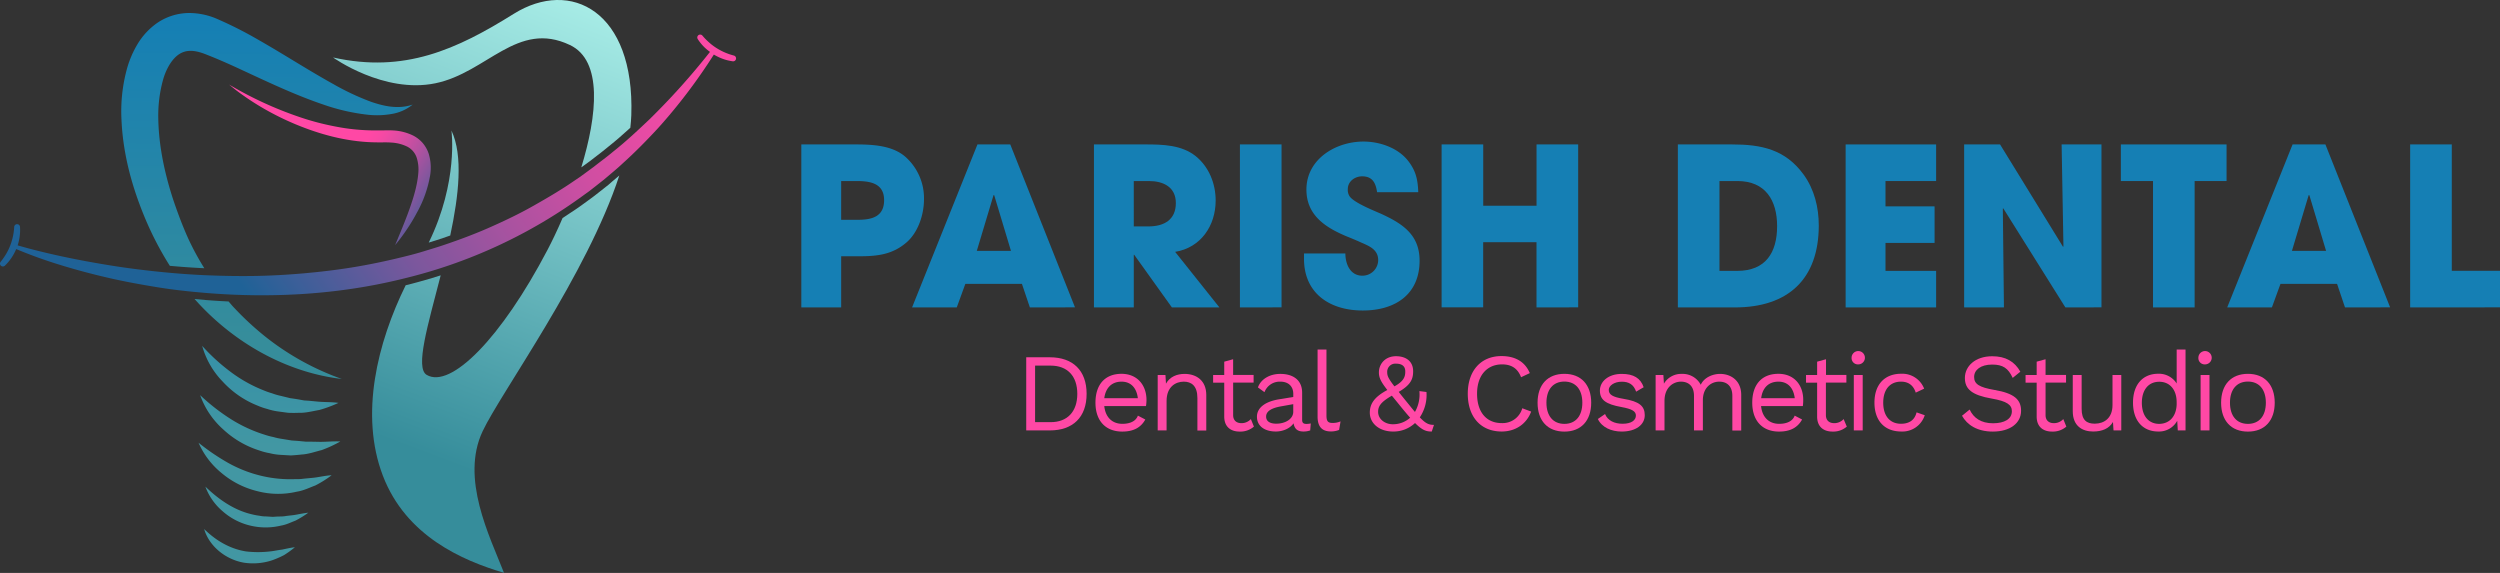 <svg xmlns="http://www.w3.org/2000/svg" xmlns:xlink="http://www.w3.org/1999/xlink" viewBox="0 0 1125.17 257.86"><rect x="0" y="0" width="1125.17" height="257.86" fill="#333333" stroke="none"/><defs><style>.cls-1{fill:#157fb4;}.cls-2{fill:#ff48a5;}.cls-3{fill:url(#linear-gradient);}.cls-4{fill:url(#linear-gradient-2);}.cls-5{fill:url(#linear-gradient-3);}.cls-6{fill:url(#linear-gradient-4);}.cls-7{fill:url(#linear-gradient-5);}.cls-8{fill:url(#linear-gradient-6);}.cls-9{fill:url(#linear-gradient-7);}.cls-10{fill:url(#linear-gradient-8);}.cls-11{fill:url(#linear-gradient-9);}.cls-12{fill:url(#linear-gradient-10);}.cls-13{fill:url(#linear-gradient-11);}.cls-14{fill:url(#linear-gradient-12);}</style><linearGradient id="linear-gradient" x1="121.64" y1="26.49" x2="121.64" y2="202.12" gradientUnits="userSpaceOnUse"><stop offset="0" stop-color="#157fb4"/><stop offset="1" stop-color="#4297a3"/></linearGradient><linearGradient id="linear-gradient-2" x1="121.64" y1="25.84" x2="121.64" y2="201.48" xlink:href="#linear-gradient"/><linearGradient id="linear-gradient-3" x1="119.31" y1="24.72" x2="119.31" y2="200.36" xlink:href="#linear-gradient"/><linearGradient id="linear-gradient-4" x1="115.59" y1="24.72" x2="115.59" y2="200.36" xlink:href="#linear-gradient"/><linearGradient id="linear-gradient-5" x1="119.99" y1="71.04" x2="119.99" y2="246.68" gradientTransform="translate(26.48 -57.3) rotate(6.66)" xlink:href="#linear-gradient"/><linearGradient id="linear-gradient-6" x1="149.83" y1="64.86" x2="206.91" y2="101.9" gradientUnits="userSpaceOnUse"><stop offset="0.17" stop-color="#ff48a5"/><stop offset="0.24" stop-color="#f649a4"/><stop offset="0.35" stop-color="#dd4ca3"/><stop offset="0.49" stop-color="#b551a0"/><stop offset="0.66" stop-color="#7c579d"/><stop offset="0.85" stop-color="#365f98"/><stop offset="0.91" stop-color="#1f6297"/></linearGradient><linearGradient id="linear-gradient-7" x1="330.14" y1="-37.33" x2="106.03" y2="140.54" gradientTransform="translate(2.45 -27.13) rotate(2.79)" gradientUnits="userSpaceOnUse"><stop offset="0.12" stop-color="#ff48a5"/><stop offset="0.21" stop-color="#f949a5"/><stop offset="0.33" stop-color="#e94ba4"/><stop offset="0.46" stop-color="#cf4ea2"/><stop offset="0.6" stop-color="#aa52a0"/><stop offset="0.76" stop-color="#7b579d"/><stop offset="0.91" stop-color="#425e99"/><stop offset="1" stop-color="#1f6297"/></linearGradient><linearGradient id="linear-gradient-8" x1="122.39" y1="9.32" x2="120.71" y2="151.82" gradientUnits="userSpaceOnUse"><stop offset="0" stop-color="#157fb4"/><stop offset="1" stop-color="#368d9b"/></linearGradient><linearGradient id="linear-gradient-9" x1="120.63" y1="9.29" x2="118.95" y2="151.8" xlink:href="#linear-gradient-8"/><linearGradient id="linear-gradient-10" x1="161.07" y1="192.95" x2="249.09" y2="-39.71" gradientUnits="userSpaceOnUse"><stop offset="0" stop-color="#368d9b"/><stop offset="1" stop-color="#b9fbf2"/></linearGradient><linearGradient id="linear-gradient-11" x1="159.75" y1="192.45" x2="247.77" y2="-40.2" xlink:href="#linear-gradient-10"/><linearGradient id="linear-gradient-12" x1="198.94" y1="207.27" x2="286.96" y2="-25.38" xlink:href="#linear-gradient-10"/></defs><g id="Layer_2" data-name="Layer 2"><g id="Layer_1-2" data-name="Layer 1"><path class="cls-1" d="M408.11,109c-6.34,5.55-13.18,6.34-21.4,6.34h-8.13v23H360.65V65h24c7.53,0,16.55.3,22.59,5.36a24.91,24.91,0,0,1,8.62,19.42C415.84,96.55,413.27,104.47,408.11,109ZM385.52,81.48h-6.94V98.92h7.63c6.15,0,11.7-1.38,11.7-8.82C397.91,82.47,391.66,81.48,385.52,81.48Z"/><path class="cls-1" d="M463.51,138.36l-3.57-10.6H434.47l-3.86,10.6H410.49L439.92,65h14.77l29.13,73.33ZM447.45,87.83h-.29l-7.53,25.07H455Z"/><path class="cls-1" d="M527.43,138.36l-16.95-23.68h-.2v23.68H492.35V65h23.18c7.73,0,16.26.2,22.6,5.26,6,4.85,9,12.38,9,20,0,11.3-6.64,21.21-18.24,23.09l19.92,25ZM517.12,81.48h-6.84V101.9h6.64c7,0,12.29-3,12.29-10.51C529.21,84.16,523.56,81.48,517.12,81.48Z"/><path class="cls-1" d="M558.05,138.36V65h18.73v73.33Z"/><path class="cls-1" d="M613.34,139.75c-14.76,0-26.45-7.63-26.45-23.29v-2.38h18.62c0,4.76,2.18,10,7.63,10a7.08,7.08,0,0,0,7.14-7c0-4.76-4-6.34-7.83-8-2.18-1-4.36-1.88-6.54-2.77-9.51-4-17.93-9.52-17.93-21,0-13.68,13.17-21.6,25.66-21.6,7.13,0,15.16,2.67,19.82,8.32,3.76,4.66,4.66,8.72,4.85,14.47H619.78c-.59-4.06-2-7.14-6.73-7.14-3.27,0-6.45,2.28-6.45,5.75a5.37,5.37,0,0,0,.7,3.07c1.78,3,11.39,6.74,14.47,8.13,9.71,4.46,17.14,9.51,17.14,21C638.91,132.61,627.81,139.75,613.34,139.75Z"/><path class="cls-1" d="M691.53,138.36V109h-24v29.33H648.82V65h18.73V92.58h24V65h18.73v73.33Z"/><path class="cls-1" d="M780.81,138.36H755.15V65h24.28c13.28,0,24.08,2.18,32.4,13.68,4.76,6.64,6.74,14.67,6.74,22.79C818.57,125.58,804.8,138.36,780.81,138.36ZM782,81.48h-8.12v40.43h8c12.79,0,17.94-8.22,17.94-20.11C799.84,90.1,794.49,81.48,782,81.48Z"/><path class="cls-1" d="M830.66,138.36V65h40.73V81.48H848.6v11.4h22.09v16.45H848.6v12.58h22.79v16.45Z"/><path class="cls-1" d="M929.56,138.36,901.61,93.77l-.2.1.5,44.49H884V65h16.16l28.34,46.08.19-.2L927.87,65h17.94v73.33Z"/><path class="cls-1" d="M987.73,81.48v56.88H969V81.48H954.53V65h47.57V81.48Z"/><path class="cls-1" d="M1055.41,138.36l-3.57-10.6h-25.47l-3.86,10.6h-20.12L1031.82,65h14.77l29.13,73.33Zm-16.05-50.53h-.3l-7.53,25.07h15.36Z"/><path class="cls-1" d="M1084.74,138.36V65h18.73v56.88h21.7v16.45Z"/><path class="cls-2" d="M489.05,177.26c0,10.57-6.23,16.46-16.56,16.46H461.87V160.8h10.62C482.82,160.8,489.05,166.69,489.05,177.26Zm-4.19,0c0-8-4.44-12.71-12-12.71h-7V190h7C480.42,190,484.86,185.24,484.86,177.26Z"/><path class="cls-2" d="M515.78,182.75H497c.5,5,3.54,8,8.13,8,3.64,0,6.13-1.29,7-3.69l3.34,1.75c-1.9,3.39-5,5.43-10.37,5.43-7.53,0-12.07-4.88-12.07-13s4.24-13,11.77-13C512,168.28,516,173.52,516,180A19.68,19.68,0,0,1,515.78,182.75ZM497,179.21h15.11c-.55-4.59-3.09-7.44-7.33-7.44C500.37,171.77,497.63,174.52,497,179.21Z"/><path class="cls-2" d="M542.91,177.76v16h-4V179.15c0-5.53-2.7-7.38-6.14-7.38-3.64,0-7.73,2.3-7.73,8.68v13.27h-4V168.78h3.49l.24,3.89c1.75-3.14,4.94-4.39,8.38-4.39C538.52,168.28,542.91,171.33,542.91,177.76Z"/><path class="cls-2" d="M564.35,192a9.3,9.3,0,0,1-6.43,2.24c-3.69,0-6.88-1.84-6.93-6.68V172.22h-5v-3.44h5v-6l4-1.1v7.08h9.22v3.44H555v14.61c0,2.45,1.54,3.64,3.74,3.64a5.64,5.64,0,0,0,4.23-1.84Z"/><path class="cls-2" d="M589.93,190.57l-.25,3.15a9,9,0,0,1-3,.49c-2.44,0-4-.89-4.49-3.69-1.59,2.35-4.83,3.69-8,3.69-4.69,0-8.48-2.19-8.48-6.68,0-3.74,3.29-6.68,9.72-7.78l6.63-1.09v-1.4c0-3.29-2.09-5.49-5.83-5.49a7.31,7.31,0,0,0-7.13,4.74l-2.94-2.14c1.29-3.69,5.23-6.09,10.07-6.09,5.68,0,9.82,2.7,9.82,8.48V189c0,1.2.5,1.79,1.9,1.79A8.68,8.68,0,0,0,589.93,190.57Zm-7.88-5.23V181.9l-5.58,1c-4.39.8-6.63,2.25-6.63,4.59,0,2.1,1.69,3.19,4.53,3.19C578.36,190.72,582.05,188.63,582.05,185.34Z"/><path class="cls-2" d="M597,187c0,2.55.65,3.35,2.7,3.35a8.9,8.9,0,0,0,3.64-.7l-.65,3.84a9.7,9.7,0,0,1-3.69.69c-4,0-6-2.14-6-6.68V157.31h4Z"/><path class="cls-2" d="M645.39,191.22l-1,3c-2.49,0-4.24-.54-7.53-3.83a14.13,14.13,0,0,1-9.87,3.83c-6.19,0-10.48-3.64-10.48-8.52,0-4,2.1-7.08,7.88-10.17-2.79-3.59-3.79-5.44-3.79-7.93,0-3.59,2.65-7.28,7.73-7.28,3.89,0,7.68,1.84,7.68,6.78,0,3.44-1,6.08-6.48,9.27.9,1.2,2,2.55,3.29,4.14,1.6,1.95,2.89,3.59,4,4.89a15.78,15.78,0,0,0,2-9.38l3.19.4a18.16,18.16,0,0,1-3,11.42C641.7,190.67,643.09,191.22,645.39,191.22ZM634.66,188c-1.29-1.44-2.79-3.24-4.53-5.38-1.4-1.75-2.65-3.25-3.69-4.54-5.14,2.94-6.19,4.88-6.19,7.28,0,3.29,3.1,5.58,6.59,5.58A11.49,11.49,0,0,0,634.66,188Zm-10.32-20.49c0,1.69.5,2.79,3.24,6.38,4.44-2.44,4.89-4.54,4.89-6.73,0-2.4-1.55-3.49-4.19-3.49A3.66,3.66,0,0,0,624.34,167.54Z"/><path class="cls-2" d="M675.86,194.21c-9.38,0-15.26-6.53-15.26-17s6-16.95,15.16-16.95c6.38,0,10.67,2.69,12.76,7.67l-3.94,1.85c-1.44-3.79-4.14-5.78-8.53-5.78-6.73,0-11.27,4.88-11.27,13.21s4.24,13.21,11.08,13.21a9.18,9.18,0,0,0,9.27-6.68l4,1.5C687,190.92,682,194.21,675.86,194.21Z"/><path class="cls-2" d="M716.15,181.25c0,8.08-4.54,13-12.07,13s-12.07-4.88-12.07-13,4.54-13,12.07-13S716.15,173.17,716.15,181.25Zm-20.15,0c0,5.93,3,9.52,8.08,9.52s8.08-3.59,8.08-9.52-3-9.52-8.08-9.52S696,175.32,696,181.25Z"/><path class="cls-2" d="M719.14,188.58l3.24-2.24c1.2,3,4.29,4.38,7.88,4.38,4.09,0,6-1.64,6-3.69,0-1.84-1.54-2.94-6.53-3.84-7.08-1.29-9.67-3.24-9.67-7.43,0-4,3.74-7.48,9.82-7.48,5.34,0,8.48,1.9,9.88,6l-3.4,2c-1.09-3.29-3.34-4.49-6.48-4.49-3.34,0-5.83,1.8-5.83,3.65,0,2.14,1.64,3.24,6.73,4.08,7,1.15,9.47,3.25,9.47,7.33,0,4.34-4,7.38-10.42,7.38C725.27,194.21,721,192.42,719.14,188.58Z"/><path class="cls-2" d="M783.67,177.76v16h-4V178.16c0-4.54-2.59-6.39-5.89-6.39-3.88,0-7.37,2.95-7.37,8.28v13.67h-4V178.16c0-4.54-2.6-6.39-5.89-6.39s-7.38,2.45-7.38,8.63v13.32h-4V168.78h3.49l.25,3.89a9,9,0,0,1,8-4.39,9.24,9.24,0,0,1,8.58,4.89c1.54-3.39,5.53-4.89,8.67-4.89C778.93,168.28,783.67,171.18,783.67,177.76Z"/><path class="cls-2" d="M811.4,182.75H792.6c.5,5,3.54,8,8.13,8,3.63,0,6.13-1.29,7-3.69l3.34,1.75c-1.9,3.39-5,5.43-10.37,5.43-7.54,0-12.07-4.88-12.07-13s4.24-13,11.77-13c7.23,0,11.17,5.24,11.17,11.67A19.68,19.68,0,0,1,811.4,182.75Zm-18.75-3.54h15.11c-.55-4.59-3.1-7.44-7.33-7.44C796,171.77,793.24,174.52,792.65,179.21Z"/><path class="cls-2" d="M831.19,192a9.28,9.28,0,0,1-6.43,2.24c-3.69,0-6.88-1.84-6.93-6.68V172.22h-5v-3.44h5v-6l4-1.1v7.08H831v3.44h-9.22v14.61c0,2.45,1.55,3.64,3.74,3.64a5.68,5.68,0,0,0,4.24-1.84Z"/><path class="cls-2" d="M833.34,161a3,3,0,1,1,3,3A2.83,2.83,0,0,1,833.34,161Zm5,32.72h-4V168.78h4Z"/><path class="cls-2" d="M866,174.92l-3.79,1.79c-1-3.19-3.19-4.94-6.63-4.94-5,0-8,3.55-8,9.48s3,9.47,8,9.47c3.89,0,6.23-1.84,7-5.13l3.69,1.29a10.57,10.57,0,0,1-10.57,7.33c-7.53,0-12.07-4.88-12.07-13s4.54-13,12.07-13A10.58,10.58,0,0,1,866,174.92Z"/><path class="cls-2" d="M909.29,167.29l-3.44,2.79c-2-4.34-4.39-6-9.23-6-5.23,0-8.13,2.44-8.13,5.58s2.2,4.64,9.13,5.84c8.82,1.49,12,4.28,12,9.37,0,5.63-5,9.37-12.72,9.37-7,0-11.57-3-13.86-7.13l3.44-2.79c1.74,3.79,5.13,6.18,10.52,6.18,5.09,0,8.48-1.89,8.48-5.43,0-2.84-2.15-4.49-9.08-5.69-8.87-1.54-12.07-4.23-12.07-9.27,0-5.29,4.64-9.77,12.27-9.77C902.6,160.31,906.74,162.7,909.29,167.29Z"/><path class="cls-2" d="M930,192a9.28,9.28,0,0,1-6.43,2.24c-3.69,0-6.88-1.84-6.93-6.68V172.22h-5v-3.44h5v-6l4-1.1v7.08h9.22v3.44h-9.22v14.61c0,2.45,1.54,3.64,3.74,3.64a5.68,5.68,0,0,0,4.24-1.84Z"/><path class="cls-2" d="M954.72,168.78v24.94h-3.49l-.25-3.79c-1.75,3-4.94,4.28-8.93,4.28-4.94,0-9.17-2.54-9.17-9.12V168.78h4V184c0,5.14,2.3,6.68,5.89,6.68,4.24,0,8-2.49,8-8.37V168.78Z"/><path class="cls-2" d="M983.64,157.31v36.41h-3.49l-.25-4.34a9.33,9.33,0,0,1-8.53,4.83c-6.93,0-11.37-4.83-11.37-13s4.44-13,11.37-13a9.43,9.43,0,0,1,8.28,4.39V157.31Zm-4,24.24V181c0-5.63-3.09-9.18-7.83-9.18-4.89,0-7.83,3.7-7.83,9.48s2.94,9.47,7.83,9.47C976.56,190.72,979.65,187.18,979.65,181.55Z"/><path class="cls-2" d="M989.42,161a3,3,0,1,1,3,3A2.83,2.83,0,0,1,989.42,161Zm5,32.72h-4V168.78h4Z"/><path class="cls-2" d="M1023.78,181.25c0,8.08-4.54,13-12.06,13s-12.07-4.88-12.07-13,4.54-13,12.07-13S1023.78,173.17,1023.78,181.25Zm-20.14,0c0,5.93,3,9.52,8.08,9.52s8.07-3.59,8.07-9.52-3-9.52-8.07-9.52S1003.64,175.32,1003.64,181.25Z"/><path class="cls-3" d="M91,155.68a88.23,88.23,0,0,0,13,11.84,63.81,63.81,0,0,0,14.57,8.13,35.53,35.53,0,0,0,3.91,1.38,27.48,27.48,0,0,0,4,1.16l4.08,1c1.38.21,2.78.39,4.18.65l2.11.38,2.15.14,4.35.42c2.94.24,5.89.13,9,.54a56.2,56.2,0,0,1-8.67,3.21c-3,.5-6.11,1.38-9.26,1.26-1.57.07-3.15.06-4.74,0l-4.72-.64a26.72,26.72,0,0,1-4.66-1.09,30,30,0,0,1-4.53-1.57,42.65,42.65,0,0,1-15.58-10.79A37.25,37.25,0,0,1,91,155.68Z"/><path class="cls-4" d="M90.08,177.84a89.45,89.45,0,0,0,13.85,10.8,64,64,0,0,0,15.16,7,34.15,34.15,0,0,0,4,1.07,27.91,27.91,0,0,0,4.06.86l4.14.68c1.4.1,2.81.17,4.23.33l2.13.2,2.15,0,4.37.08c3,0,5.88-.33,9-.17a55.13,55.13,0,0,1-8.39,3.88c-3,.74-6,1.85-9.13,2-1.56.19-3.14.31-4.72.41l-4.76-.27a26.14,26.14,0,0,1-4.73-.73,28.79,28.79,0,0,1-4.64-1.21,42.76,42.76,0,0,1-16.37-9.54A37.31,37.31,0,0,1,90.08,177.84Z"/><path class="cls-5" d="M89.36,199.26A97.1,97.1,0,0,0,103,208.51a58.27,58.27,0,0,0,14.5,5.62,56,56,0,0,0,15.39,1.51,22.15,22.15,0,0,0,4-.22l4-.38c2.74-.28,5.41-1,8.37-1.15a48.1,48.1,0,0,1-7.35,4.61c-2.69,1-5.39,2.36-8.33,2.79a36.82,36.82,0,0,1-17.82-.25,39.39,39.39,0,0,1-15.86-8A36.29,36.29,0,0,1,89.36,199.26Z"/><path class="cls-6" d="M92.43,219c6.39,6.19,13.44,10.84,21.34,12.57a27,27,0,0,0,3,.55,14,14,0,0,0,3,.31l3.06.19c1-.07,2-.15,3.09-.16a15.64,15.64,0,0,0,3.13-.28l3.19-.36c2.13-.33,4.24-.85,6.53-1.07a46.16,46.16,0,0,1-5.76,3.56c-2.11.78-4.19,1.87-6.48,2.23a29.46,29.46,0,0,1-13.94,0,28.65,28.65,0,0,1-12.38-6.44A26.5,26.5,0,0,1,92.43,219Z"/><path class="cls-7" d="M91.88,238.1c5.65,5.55,12,9,18.9,10.09a47.42,47.42,0,0,0,10.65,0c1.82-.18,3.64-.61,5.54-.83,1.86-.39,3.73-.84,5.76-1.07a45.16,45.16,0,0,1-4.85,3.52,41.83,41.83,0,0,1-5.56,2.41A27.5,27.5,0,0,1,110,253.28C101.6,251.92,94.1,245.83,91.88,238.1Z"/><path class="cls-8" d="M103.12,38.06a165.7,165.7,0,0,0,31.27,14.47,117.7,117.7,0,0,0,16.47,4.39,92.24,92.24,0,0,0,16.76,1.77c1.41,0,2.8,0,4.2,0s3.05-.09,4.6,0A23.12,23.12,0,0,1,185.93,61a14.58,14.58,0,0,1,4.23,3.27,14.41,14.41,0,0,1,2.7,4.66,21.32,21.32,0,0,1,.76,9.82,52.36,52.36,0,0,1-6,17,81,81,0,0,1-4.55,7.56,80.3,80.3,0,0,1-5.24,7c2.24-5.4,4.51-10.72,6.42-16.09s3.55-10.81,4-16.11a17.65,17.65,0,0,0-.77-7.33,8.72,8.72,0,0,0-4.25-4.81,18.59,18.59,0,0,0-7.2-1.81c-1.35-.11-2.63-.09-4.08-.08s-3,0-4.5-.05c-12-.41-23.59-3.59-34.42-8.09A125.69,125.69,0,0,1,117.4,48.1q-3.77-2.24-7.35-4.74A86.93,86.93,0,0,1,103.12,38.06Z"/><path class="cls-9" d="M330.31,25h0a27,27,0,0,1-7.81-3.36,24.7,24.7,0,0,1-3.39-2.56,28.94,28.94,0,0,1-3-3.08h0A1.31,1.31,0,0,0,314,17.53a21.16,21.16,0,0,0,3,3.72,23.3,23.3,0,0,0,2.54,2.11,315.73,315.73,0,0,1-27.35,30.46c-5.29,5-10.61,10-16.3,14.48-2.77,2.35-5.72,4.46-8.56,6.71L263,78.2l-2.2,1.59-2.25,1.51c-5.95,4.13-12.21,7.78-18.49,11.34s-12.81,6.68-19.4,9.6-13.36,5.47-20.19,7.79c-3.41,1.18-6.88,2.19-10.33,3.25s-7,1.94-10.47,2.77c-7,1.69-14.1,3.16-21.24,4.31s-14.32,2-21.54,2.64-14.46,1.06-21.71,1.19-14.53,0-21.8-.29-14.53-.85-21.78-1.59-14.49-1.66-21.7-2.82-14.41-2.46-21.57-4q-5.37-1.14-10.71-2.47c-3.24-.79-6.48-1.66-9.67-2.59A24.26,24.26,0,0,0,8.77,107a21.45,21.45,0,0,0,.24-4.8,1.31,1.31,0,0,0-2.62,0h0A27.38,27.38,0,0,1,4.6,110.5a25,25,0,0,1-1.86,3.82,29.85,29.85,0,0,1-2.45,3.51h0a1.3,1.3,0,0,0,.07,1.72,1.32,1.32,0,0,0,1.86,0,21.41,21.41,0,0,0,3.07-3.7,22.75,22.75,0,0,0,2-3.75,210.36,210.36,0,0,0,20,7.2c7.08,2.18,14.26,4.08,21.49,5.75s14.55,3,21.89,4.2,14.75,2,22.18,2.61c29.67,2.43,60,.72,89.08-6.55A227.4,227.4,0,0,0,263,87.62L265.25,86l2.21-1.73,4.41-3.47c2.85-2.42,5.75-4.78,8.47-7.34,5.56-5,10.78-10.33,15.83-15.79a248,248,0,0,0,25.11-33.11,23.38,23.38,0,0,0,3.87,1.87,20.79,20.79,0,0,0,4.66,1.16,1.3,1.3,0,0,0,1.43-1A1.32,1.32,0,0,0,330.31,25Z"/><path class="cls-10" d="M87.56,134.56c17.38,19.63,41.3,33.09,66.28,36a119.25,119.25,0,0,1-34.07-18.77,133.24,133.24,0,0,1-14.08-12.95c-1-1-1.89-2.09-2.8-3.15-3.43-.17-6.86-.38-10.3-.66Z"/><path class="cls-11" d="M84.78,107.5c-2.57-5.69-4.84-11.74-6.85-17.71-3.92-12-6.5-24.4-6.69-36.46a60.45,60.45,0,0,1,2.07-17.14c1.42-5.26,4.14-9.64,7.09-11.65s6.3-2.19,11.09-.52c5.69,2.16,11.56,4.76,17.45,7.51,11.81,5.46,23.91,11.26,36.81,15.61a91.12,91.12,0,0,0,20.12,4.54,38.46,38.46,0,0,0,10.49-.4,20,20,0,0,0,9.36-4.21c-6.42,2.19-12.75.77-18.66-1.23a114.35,114.35,0,0,1-17.27-8.13c-11.27-6.24-22.22-13.38-33.87-20A178,178,0,0,0,97.56,8.45a31.59,31.59,0,0,0-13-2.59,25.81,25.81,0,0,0-13.74,4.42,31.1,31.1,0,0,0-9.14,9.94A44.81,44.81,0,0,0,57,31.46a72.64,72.64,0,0,0-2.33,22.28c.61,14.53,4.2,28.3,9.29,41.2a145.24,145.24,0,0,0,12.48,24.7c5.36.49,10.49.85,15.52,1.08A119.77,119.77,0,0,1,84.78,107.5Z"/><path class="cls-12" d="M202.64,106c3.86-18.09,5.86-35.95.54-47.25,0,0,3.24,22.92-10.22,50.43,2.16-.66,4.34-1.33,6.45-2.06C200.51,106.72,201.58,106.34,202.64,106Z"/><path class="cls-13" d="M268.69,70.06c1.74-1.34,3.55-2.72,5.23-4.14,3.38-2.69,6.6-5.51,9.77-8.41q.33-2.86.44-5.61C285.73,5,256.88-9.8,231.23,6.22S182,33.07,149.89,25.86c0,0,22.84,16.43,46.08,11.62S232.84,9,256.48,20.25c14.84,7,12.35,31.53,5.14,55.08l3.87-2.8C266.55,71.69,267.62,70.88,268.69,70.06Z"/><path class="cls-14" d="M273.8,83.21l-4.41,3.47-2.22,1.73-2.34,1.72c-3.76,2.8-7.65,5.46-11.63,8-2.29,5.32-4.6,10.17-6.74,14.25-20.89,39.88-43.62,62.75-54.43,56.34-5.29-3.13.56-22.43,6.31-44.79q-7.74,2.48-15.66,4.44l-.09,0c-12.68,25.74-20.83,58.2-10.26,85.77,10.38,27.07,35.6,38.09,54.5,43.67-6.52-16.6-19.64-42.47-9.62-63.71,8.24-17.46,47.08-70.68,61.52-115.11-1,.88-2.06,1.76-3.09,2.61Z"/></g></g></svg>